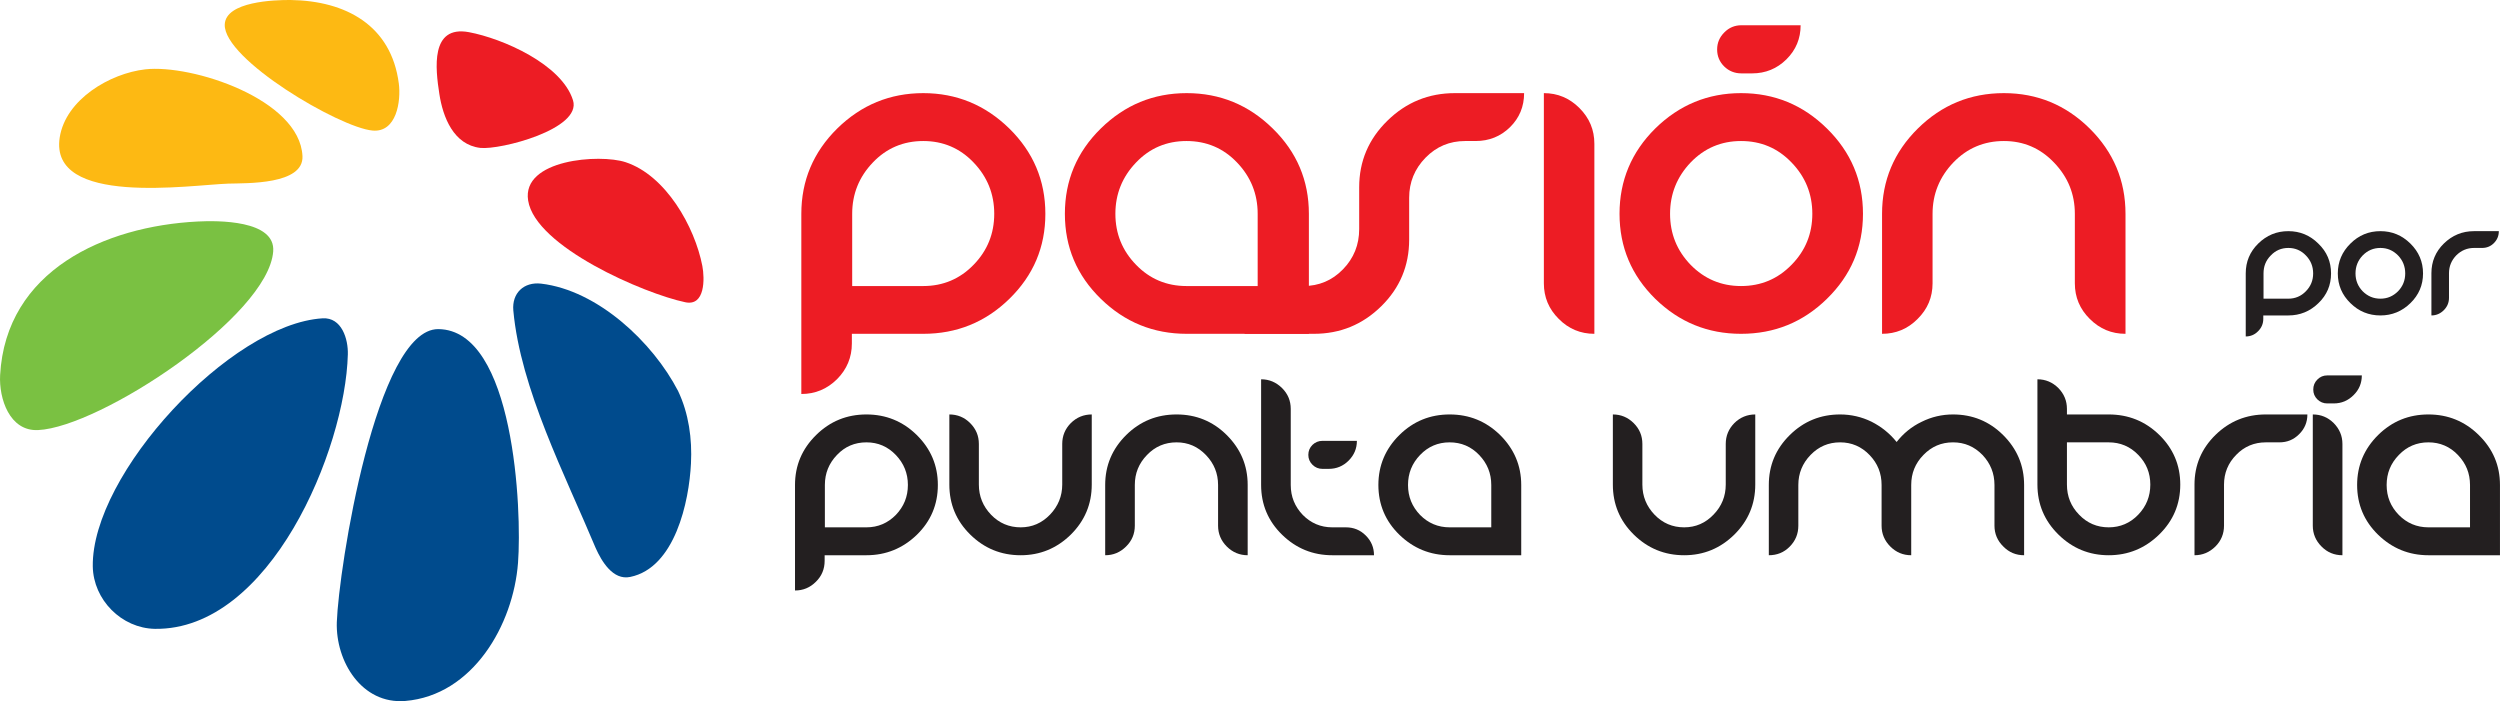 <?xml version="1.0" encoding="UTF-8"?>
<svg xmlns="http://www.w3.org/2000/svg" xmlns:xlink="http://www.w3.org/1999/xlink" width="85.04pt" height="23.85pt" viewBox="0 0 85.04 23.85" version="1.1">
<defs>
<clipPath id="clip1">
  <path d="M 11 11 L 18 11 L 18 23.852 L 11 23.852 Z M 11 11 "/>
</clipPath>
<clipPath id="clip2">
  <path d="M 80 14 L 85.039 14 L 85.039 19 L 80 19 Z M 80 14 "/>
</clipPath>
</defs>
<g id="surface1">
<path style=" stroke:none;fill-rule:evenodd;fill:rgb(99.199%,72.499%,7.5%);fill-opacity:1;" d="M 7.645 0.836 C 7.672 0.047 9.348 -0.004 9.883 0 C 11.758 0.027 13.309 0.859 13.566 2.84 C 13.645 3.434 13.492 4.516 12.672 4.441 C 11.547 4.34 7.605 2.02 7.645 0.836 "/>
<g clip-path="url(#clip1)" clip-rule="nonzero">
<path style=" stroke:none;fill-rule:evenodd;fill:rgb(0%,29.399%,55.299%);fill-opacity:1;" d="M 13.785 23.844 C 12.305 23.965 11.414 22.496 11.457 21.164 C 11.52 19.348 12.797 11.18 14.91 11.195 C 17.496 11.219 17.758 17.363 17.621 19.145 C 17.461 21.254 16.086 23.652 13.785 23.844 "/>
</g>
<path style=" stroke:none;fill-rule:evenodd;fill:rgb(92.899%,10.999%,14.099%);fill-opacity:1;" d="M 23.891 9.047 C 23.973 9.477 23.988 10.426 23.309 10.281 C 21.914 9.988 18.211 8.395 17.965 6.82 C 17.742 5.418 20.402 5.23 21.277 5.516 C 22.648 5.965 23.633 7.711 23.891 9.047 "/>
<path style=" stroke:none;fill-rule:evenodd;fill:rgb(47.8%,75.699%,25.899%);fill-opacity:1;" d="M 1.301 14.629 C 0.324 14.68 -0.039 13.555 0.004 12.762 C 0.199 9.203 3.559 7.695 6.723 7.535 C 7.395 7.5 9.379 7.48 9.293 8.555 C 9.121 10.766 3.406 14.527 1.301 14.629 "/>
<path style=" stroke:none;fill-rule:evenodd;fill:rgb(0%,29.399%,55.299%);fill-opacity:1;" d="M 23.504 15.766 C 23.441 17.062 22.961 19.312 21.438 19.625 C 20.848 19.75 20.461 19.086 20.262 18.641 C 19.23 16.172 17.703 13.223 17.461 10.559 C 17.41 9.969 17.82 9.582 18.406 9.648 C 20.332 9.875 22.207 11.641 23.066 13.301 C 23.43 14.066 23.547 14.93 23.504 15.766 "/>
<path style=" stroke:none;fill-rule:evenodd;fill:rgb(0%,29.399%,55.299%);fill-opacity:1;" d="M 5.27 21.391 C 4.133 21.371 3.176 20.402 3.156 19.27 C 3.109 16.121 7.84 11.02 10.973 10.828 C 11.625 10.789 11.848 11.535 11.832 12.059 C 11.746 15.305 9.18 21.445 5.27 21.391 "/>
<path style=" stroke:none;fill-rule:evenodd;fill:rgb(99.199%,72.499%,7.5%);fill-opacity:1;" d="M 2.031 4.676 C 2.234 3.383 3.738 2.496 4.941 2.359 C 6.527 2.18 10.195 3.375 10.289 5.309 C 10.336 6.289 8.387 6.227 7.77 6.246 C 6.48 6.289 1.668 7.035 2.031 4.676 "/>
<path style=" stroke:none;fill-rule:evenodd;fill:rgb(92.899%,10.999%,14.099%);fill-opacity:1;" d="M 15.949 1.094 C 17.098 1.309 19.113 2.188 19.492 3.414 C 19.793 4.395 17.012 5.105 16.34 5.031 C 15.43 4.926 15.066 3.988 14.945 3.195 C 14.812 2.336 14.633 0.852 15.949 1.094 "/>
<path style=" stroke:none;fill-rule:evenodd;fill:rgb(92.899%,10.999%,14.099%);fill-opacity:1;" d="M 28.988 9.73 L 28.988 7.273 C 28.988 6.598 29.223 6.016 29.691 5.527 C 30.156 5.039 30.73 4.797 31.406 4.797 C 32.078 4.797 32.652 5.039 33.117 5.527 C 33.586 6.016 33.82 6.598 33.82 7.273 C 33.82 7.949 33.586 8.527 33.117 9.008 C 32.652 9.488 32.078 9.73 31.406 9.73 Z M 28.977 11.684 L 28.977 11.355 L 31.406 11.355 C 32.543 11.355 33.52 10.961 34.336 10.164 C 35.152 9.367 35.559 8.406 35.559 7.273 C 35.559 6.141 35.148 5.172 34.332 4.371 C 33.512 3.57 32.535 3.168 31.406 3.168 C 30.273 3.168 29.297 3.57 28.48 4.371 C 27.668 5.172 27.258 6.141 27.258 7.273 L 27.258 13.402 C 27.73 13.402 28.133 13.234 28.473 12.898 C 28.809 12.559 28.977 12.152 28.977 11.684 "/>
<path style=" stroke:none;fill-rule:evenodd;fill:rgb(92.899%,10.999%,14.099%);fill-opacity:1;" d="M 42.781 9.73 L 42.781 7.273 C 42.781 6.598 42.547 6.016 42.078 5.527 C 41.613 5.039 41.039 4.797 40.359 4.797 C 39.684 4.797 39.109 5.039 38.645 5.527 C 38.176 6.016 37.941 6.598 37.941 7.273 C 37.941 7.949 38.176 8.527 38.645 9.008 C 39.109 9.488 39.684 9.73 40.359 9.73 Z M 44.523 7.273 L 44.523 11.355 L 40.367 11.355 C 39.234 11.355 38.262 10.961 37.445 10.164 C 36.629 9.367 36.223 8.406 36.223 7.273 C 36.223 6.141 36.629 5.172 37.445 4.371 C 38.262 3.57 39.234 3.168 40.367 3.168 C 41.5 3.168 42.477 3.57 43.293 4.371 C 44.113 5.172 44.523 6.141 44.523 7.273 "/>
<path style=" stroke:none;fill-rule:evenodd;fill:rgb(92.899%,10.999%,14.099%);fill-opacity:1;" d="M 46.234 6.371 C 46.234 5.484 46.555 4.73 47.195 4.105 C 47.832 3.48 48.598 3.168 49.488 3.168 L 51.844 3.168 C 51.844 3.625 51.684 4.012 51.363 4.328 C 51.043 4.641 50.652 4.797 50.195 4.797 L 49.84 4.797 C 49.312 4.797 48.863 4.984 48.492 5.363 C 48.121 5.742 47.934 6.199 47.934 6.73 L 47.934 8.152 C 47.934 9.039 47.617 9.797 46.984 10.418 C 46.348 11.043 45.586 11.355 44.691 11.355 L 42.336 11.355 C 42.336 10.906 42.496 10.523 42.812 10.207 C 43.129 9.887 43.516 9.73 43.965 9.73 L 44.332 9.73 C 44.867 9.73 45.316 9.539 45.684 9.16 C 46.051 8.781 46.234 8.328 46.234 7.793 L 46.234 6.371 "/>
<path style=" stroke:none;fill-rule:evenodd;fill:rgb(92.899%,10.999%,14.099%);fill-opacity:1;" d="M 54.234 4.891 C 54.234 4.418 54.066 4.016 53.727 3.676 C 53.391 3.34 52.988 3.168 52.516 3.168 L 52.516 9.637 C 52.516 10.109 52.684 10.512 53.023 10.848 C 53.359 11.188 53.766 11.355 54.234 11.355 L 54.234 4.891 "/>
<path style=" stroke:none;fill-rule:evenodd;fill:rgb(92.899%,10.999%,14.099%);fill-opacity:1;" d="M 59.223 4.797 C 58.551 4.797 57.977 5.039 57.508 5.527 C 57.043 6.016 56.809 6.598 56.809 7.273 C 56.809 7.949 57.043 8.527 57.508 9.008 C 57.977 9.488 58.551 9.73 59.223 9.73 C 59.902 9.73 60.473 9.488 60.941 9.008 C 61.414 8.527 61.648 7.949 61.648 7.273 C 61.648 6.598 61.414 6.016 60.941 5.527 C 60.473 5.039 59.902 4.797 59.223 4.797 Z M 59.223 3.168 C 60.359 3.168 61.332 3.57 62.145 4.371 C 62.961 5.172 63.371 6.141 63.371 7.273 C 63.371 8.406 62.961 9.367 62.145 10.164 C 61.332 10.961 60.359 11.355 59.223 11.355 C 58.094 11.355 57.121 10.961 56.305 10.164 C 55.496 9.367 55.09 8.406 55.09 7.273 C 55.09 6.141 55.496 5.172 56.305 4.371 C 57.121 3.57 58.094 3.168 59.223 3.168 "/>
<path style=" stroke:none;fill-rule:evenodd;fill:rgb(92.899%,10.999%,14.099%);fill-opacity:1;" d="M 70.578 7.273 C 70.578 6.602 70.344 6.023 69.871 5.531 C 69.402 5.039 68.832 4.797 68.164 4.797 C 67.492 4.797 66.914 5.039 66.445 5.527 C 65.977 6.016 65.738 6.598 65.738 7.273 L 65.738 9.637 C 65.738 10.109 65.57 10.512 65.23 10.848 C 64.895 11.188 64.488 11.355 64.02 11.355 L 64.02 7.273 C 64.02 6.141 64.426 5.172 65.238 4.371 C 66.051 3.57 67.023 3.168 68.164 3.168 C 69.297 3.168 70.27 3.57 71.082 4.371 C 71.891 5.172 72.301 6.141 72.301 7.273 L 72.301 11.355 C 71.828 11.355 71.426 11.188 71.086 10.848 C 70.746 10.512 70.578 10.109 70.578 9.637 L 70.578 7.273 "/>
<path style=" stroke:none;fill-rule:evenodd;fill:rgb(13.699%,12.199%,12.5%);fill-opacity:1;" d="M 76.996 10.16 L 76.996 9.301 C 76.996 9.062 77.074 8.859 77.242 8.691 C 77.402 8.52 77.605 8.434 77.84 8.434 C 78.074 8.434 78.277 8.52 78.438 8.691 C 78.602 8.859 78.684 9.062 78.684 9.301 C 78.684 9.539 78.602 9.738 78.438 9.906 C 78.277 10.074 78.074 10.16 77.84 10.16 Z M 76.988 10.844 L 76.988 10.73 L 77.84 10.73 C 78.238 10.73 78.578 10.59 78.863 10.312 C 79.152 10.035 79.293 9.699 79.293 9.301 C 79.293 8.902 79.152 8.566 78.859 8.285 C 78.578 8.004 78.234 7.863 77.84 7.863 C 77.441 7.863 77.102 8.004 76.816 8.285 C 76.531 8.566 76.391 8.902 76.391 9.301 L 76.391 11.445 C 76.551 11.445 76.695 11.387 76.812 11.266 C 76.93 11.148 76.988 11.008 76.988 10.844 "/>
<path style=" stroke:none;fill-rule:evenodd;fill:rgb(13.699%,12.199%,12.5%);fill-opacity:1;" d="M 80.973 8.434 C 80.734 8.434 80.535 8.52 80.367 8.691 C 80.207 8.859 80.125 9.062 80.125 9.301 C 80.125 9.539 80.207 9.738 80.367 9.906 C 80.535 10.074 80.734 10.16 80.973 10.16 C 81.207 10.16 81.406 10.074 81.574 9.906 C 81.734 9.738 81.816 9.539 81.816 9.301 C 81.816 9.062 81.734 8.859 81.574 8.691 C 81.406 8.52 81.207 8.434 80.973 8.434 Z M 80.973 7.863 C 81.367 7.863 81.707 8.004 81.992 8.285 C 82.277 8.566 82.422 8.902 82.422 9.301 C 82.422 9.699 82.277 10.035 81.992 10.312 C 81.707 10.59 81.367 10.73 80.973 10.73 C 80.574 10.73 80.234 10.59 79.953 10.312 C 79.668 10.035 79.523 9.699 79.523 9.301 C 79.523 8.902 79.668 8.566 79.953 8.285 C 80.234 8.004 80.574 7.863 80.973 7.863 "/>
<path style=" stroke:none;fill-rule:evenodd;fill:rgb(13.699%,12.199%,12.5%);fill-opacity:1;" d="M 83.305 9.293 C 83.305 9.055 83.391 8.855 83.551 8.688 C 83.719 8.52 83.922 8.434 84.156 8.434 L 84.43 8.434 C 84.59 8.434 84.723 8.379 84.832 8.27 C 84.945 8.156 85 8.023 85 7.863 L 84.156 7.863 C 83.758 7.863 83.418 8.004 83.133 8.281 C 82.848 8.559 82.707 8.898 82.707 9.293 L 82.707 10.73 C 82.871 10.73 83.012 10.668 83.129 10.551 C 83.246 10.434 83.305 10.293 83.305 10.129 L 83.305 9.293 "/>
<path style=" stroke:none;fill-rule:evenodd;fill:rgb(13.699%,12.199%,12.5%);fill-opacity:1;" d="M 28.059 17.938 L 28.059 16.496 C 28.059 16.102 28.195 15.762 28.469 15.477 C 28.738 15.191 29.074 15.047 29.473 15.047 C 29.867 15.047 30.199 15.191 30.473 15.477 C 30.746 15.762 30.883 16.102 30.883 16.496 C 30.883 16.895 30.746 17.23 30.473 17.516 C 30.199 17.793 29.867 17.938 29.473 17.938 Z M 28.051 19.078 L 28.051 18.887 L 29.473 18.887 C 30.137 18.887 30.711 18.652 31.188 18.191 C 31.664 17.727 31.902 17.16 31.902 16.496 C 31.902 15.836 31.664 15.27 31.184 14.797 C 30.707 14.328 30.133 14.098 29.473 14.098 C 28.809 14.098 28.238 14.328 27.762 14.797 C 27.281 15.27 27.043 15.836 27.043 16.496 L 27.043 20.086 C 27.32 20.086 27.555 19.988 27.754 19.789 C 27.953 19.594 28.051 19.355 28.051 19.078 "/>
<path style=" stroke:none;fill-rule:evenodd;fill:rgb(13.699%,12.199%,12.5%);fill-opacity:1;" d="M 36.133 16.484 C 36.133 16.875 35.992 17.219 35.719 17.504 C 35.441 17.793 35.109 17.938 34.719 17.938 C 34.324 17.938 33.984 17.793 33.711 17.508 C 33.438 17.223 33.297 16.883 33.297 16.484 L 33.297 15.102 C 33.297 14.824 33.199 14.59 33 14.391 C 32.805 14.195 32.566 14.098 32.293 14.098 L 32.293 16.484 C 32.293 17.148 32.527 17.715 33.004 18.184 C 33.48 18.652 34.051 18.887 34.719 18.887 C 35.379 18.887 35.949 18.652 36.426 18.184 C 36.898 17.715 37.137 17.148 37.137 16.484 L 37.137 14.098 C 36.863 14.098 36.625 14.195 36.426 14.391 C 36.23 14.59 36.133 14.824 36.133 15.102 L 36.133 16.484 "/>
<path style=" stroke:none;fill-rule:evenodd;fill:rgb(13.699%,12.199%,12.5%);fill-opacity:1;" d="M 41.434 16.496 C 41.434 16.105 41.297 15.766 41.023 15.48 C 40.746 15.191 40.414 15.047 40.023 15.047 C 39.625 15.047 39.289 15.191 39.016 15.477 C 38.738 15.762 38.602 16.102 38.602 16.496 L 38.602 17.883 C 38.602 18.156 38.504 18.395 38.305 18.59 C 38.105 18.789 37.871 18.887 37.594 18.887 L 37.594 16.496 C 37.594 15.836 37.832 15.27 38.309 14.797 C 38.785 14.328 39.355 14.098 40.023 14.098 C 40.684 14.098 41.254 14.328 41.727 14.797 C 42.203 15.27 42.441 15.836 42.441 16.496 L 42.441 18.887 C 42.168 18.887 41.93 18.789 41.73 18.59 C 41.535 18.395 41.434 18.156 41.434 17.883 L 41.434 16.496 "/>
<path style=" stroke:none;fill-rule:evenodd;fill:rgb(13.699%,12.199%,12.5%);fill-opacity:1;" d="M 42.898 16.496 C 42.898 17.16 43.137 17.727 43.613 18.191 C 44.086 18.652 44.656 18.887 45.32 18.887 L 46.738 18.887 C 46.738 18.625 46.645 18.402 46.457 18.215 C 46.27 18.027 46.043 17.938 45.781 17.938 L 45.32 17.938 C 44.922 17.938 44.59 17.793 44.316 17.516 C 44.043 17.23 43.906 16.895 43.906 16.496 L 43.906 13.91 C 43.906 13.633 43.809 13.398 43.609 13.199 C 43.41 13.004 43.176 12.902 42.898 12.902 Z M 44.984 14.996 L 46.156 14.996 C 46.156 15.258 46.062 15.48 45.875 15.668 C 45.688 15.855 45.461 15.949 45.199 15.949 L 44.984 15.949 C 44.852 15.949 44.738 15.902 44.645 15.809 C 44.551 15.715 44.504 15.605 44.504 15.473 C 44.504 15.34 44.551 15.227 44.645 15.133 C 44.738 15.043 44.852 14.996 44.984 14.996 "/>
<path style=" stroke:none;fill-rule:evenodd;fill:rgb(13.699%,12.199%,12.5%);fill-opacity:1;" d="M 50.727 17.938 L 50.727 16.496 C 50.727 16.102 50.59 15.762 50.316 15.477 C 50.043 15.191 49.707 15.047 49.309 15.047 C 48.914 15.047 48.578 15.191 48.305 15.477 C 48.031 15.762 47.895 16.102 47.895 16.496 C 47.895 16.895 48.031 17.23 48.305 17.516 C 48.578 17.793 48.914 17.938 49.309 17.938 Z M 51.746 16.496 L 51.746 18.887 L 49.312 18.887 C 48.648 18.887 48.078 18.652 47.602 18.191 C 47.125 17.727 46.887 17.16 46.887 16.496 C 46.887 15.836 47.125 15.27 47.602 14.797 C 48.078 14.328 48.648 14.098 49.312 14.098 C 49.977 14.098 50.547 14.328 51.027 14.797 C 51.504 15.27 51.746 15.836 51.746 16.496 "/>
<path style=" stroke:none;fill-rule:evenodd;fill:rgb(13.699%,12.199%,12.5%);fill-opacity:1;" d="M 58.703 16.484 C 58.703 16.875 58.566 17.219 58.289 17.504 C 58.012 17.793 57.68 17.938 57.289 17.938 C 56.891 17.938 56.555 17.793 56.281 17.508 C 56.008 17.223 55.867 16.883 55.867 16.484 L 55.867 15.102 C 55.867 14.824 55.77 14.59 55.57 14.391 C 55.371 14.195 55.137 14.098 54.863 14.098 L 54.863 16.484 C 54.863 17.148 55.098 17.715 55.574 18.184 C 56.051 18.652 56.621 18.887 57.289 18.887 C 57.953 18.887 58.52 18.652 58.996 18.184 C 59.469 17.715 59.707 17.148 59.707 16.484 L 59.707 14.098 C 59.434 14.098 59.195 14.195 58.996 14.391 C 58.801 14.59 58.703 14.824 58.703 15.102 L 58.703 16.484 "/>
<path style=" stroke:none;fill-rule:evenodd;fill:rgb(13.699%,12.199%,12.5%);fill-opacity:1;" d="M 65.012 16.496 L 65.012 18.887 C 64.734 18.887 64.5 18.789 64.301 18.59 C 64.105 18.395 64.004 18.156 64.004 17.883 L 64.004 16.496 C 64.004 16.102 63.871 15.762 63.594 15.477 C 63.32 15.191 62.984 15.047 62.594 15.047 C 62.195 15.047 61.863 15.191 61.586 15.477 C 61.312 15.762 61.172 16.102 61.172 16.496 L 61.172 17.883 C 61.172 18.16 61.074 18.398 60.879 18.594 C 60.684 18.793 60.445 18.887 60.168 18.887 L 60.168 16.496 C 60.168 15.836 60.402 15.27 60.883 14.797 C 61.359 14.328 61.93 14.098 62.594 14.098 C 62.965 14.098 63.324 14.18 63.66 14.344 C 63.992 14.512 64.277 14.738 64.516 15.035 C 64.742 14.746 65.023 14.512 65.367 14.348 C 65.703 14.18 66.062 14.098 66.434 14.098 C 67.094 14.098 67.664 14.328 68.137 14.797 C 68.613 15.27 68.852 15.836 68.852 16.496 L 68.852 18.887 C 68.574 18.887 68.34 18.789 68.145 18.59 C 67.945 18.395 67.844 18.156 67.844 17.883 L 67.844 16.496 C 67.844 16.102 67.707 15.762 67.438 15.477 C 67.16 15.191 66.828 15.047 66.434 15.047 C 66.035 15.047 65.703 15.191 65.426 15.477 C 65.148 15.762 65.012 16.102 65.012 16.496 "/>
<path style=" stroke:none;fill-rule:evenodd;fill:rgb(13.699%,12.199%,12.5%);fill-opacity:1;" d="M 73.145 16.484 C 73.145 16.09 73.008 15.75 72.734 15.473 C 72.461 15.188 72.121 15.047 71.73 15.047 L 70.309 15.047 L 70.309 16.484 C 70.309 16.883 70.445 17.223 70.723 17.508 C 70.996 17.793 71.332 17.938 71.73 17.938 C 72.121 17.938 72.461 17.793 72.734 17.508 C 73.008 17.223 73.145 16.883 73.145 16.484 Z M 70.309 13.91 L 70.309 14.098 L 71.73 14.098 C 72.398 14.098 72.973 14.328 73.449 14.793 C 73.926 15.258 74.164 15.824 74.164 16.484 C 74.164 17.148 73.926 17.715 73.445 18.184 C 72.965 18.652 72.391 18.887 71.73 18.887 C 71.066 18.887 70.496 18.652 70.02 18.184 C 69.543 17.715 69.305 17.148 69.305 16.484 L 69.305 12.902 C 69.582 12.902 69.82 13.004 70.016 13.199 C 70.211 13.398 70.309 13.633 70.309 13.91 "/>
<path style=" stroke:none;fill-rule:evenodd;fill:rgb(13.699%,12.199%,12.5%);fill-opacity:1;" d="M 75.652 16.484 C 75.652 16.09 75.793 15.75 76.066 15.473 C 76.34 15.188 76.68 15.047 77.074 15.047 L 77.535 15.047 C 77.801 15.047 78.02 14.957 78.207 14.77 C 78.395 14.586 78.488 14.359 78.488 14.098 L 77.074 14.098 C 76.41 14.098 75.84 14.328 75.363 14.793 C 74.887 15.258 74.648 15.824 74.648 16.484 L 74.648 18.887 C 74.922 18.887 75.156 18.789 75.359 18.59 C 75.555 18.395 75.652 18.156 75.652 17.883 L 75.652 16.484 "/>
<path style=" stroke:none;fill-rule:evenodd;fill:rgb(13.699%,12.199%,12.5%);fill-opacity:1;" d="M 79.68 15.102 C 79.68 14.824 79.578 14.59 79.383 14.391 C 79.184 14.195 78.949 14.098 78.672 14.098 L 78.672 17.883 C 78.672 18.156 78.773 18.395 78.969 18.59 C 79.164 18.789 79.402 18.887 79.68 18.887 L 79.68 15.102 "/>
<g clip-path="url(#clip2)" clip-rule="nonzero">
<path style=" stroke:none;fill-rule:evenodd;fill:rgb(13.699%,12.199%,12.5%);fill-opacity:1;" d="M 84.02 17.938 L 84.02 16.496 C 84.02 16.102 83.883 15.762 83.609 15.477 C 83.336 15.191 83 15.047 82.605 15.047 C 82.207 15.047 81.871 15.191 81.598 15.477 C 81.32 15.762 81.184 16.102 81.184 16.496 C 81.184 16.895 81.32 17.23 81.598 17.516 C 81.871 17.793 82.207 17.938 82.605 17.938 Z M 85.039 16.496 L 85.039 18.887 L 82.605 18.887 C 81.941 18.887 81.371 18.652 80.895 18.191 C 80.418 17.727 80.18 17.16 80.18 16.496 C 80.18 15.836 80.418 15.27 80.895 14.797 C 81.371 14.328 81.941 14.098 82.605 14.098 C 83.266 14.098 83.84 14.328 84.316 14.797 C 84.801 15.27 85.039 15.836 85.039 16.496 "/>
</g>
<path style=" stroke:none;fill-rule:evenodd;fill:rgb(13.699%,12.199%,12.5%);fill-opacity:1;" d="M 79.164 12.77 L 80.34 12.77 C 80.34 13.031 80.246 13.258 80.059 13.441 C 79.871 13.629 79.648 13.723 79.383 13.723 L 79.164 13.723 C 79.031 13.723 78.922 13.676 78.828 13.586 C 78.734 13.492 78.688 13.383 78.688 13.25 C 78.688 13.117 78.734 13.004 78.828 12.91 C 78.922 12.816 79.031 12.77 79.164 12.77 "/>
<path style=" stroke:none;fill-rule:evenodd;fill:rgb(92.899%,10.999%,14.099%);fill-opacity:1;" d="M 59.234 0.859 L 61.25 0.859 C 61.25 1.312 61.09 1.699 60.766 2.02 C 60.445 2.336 60.055 2.496 59.602 2.496 L 59.234 2.496 C 59.008 2.496 58.812 2.418 58.652 2.262 C 58.492 2.105 58.41 1.91 58.41 1.684 C 58.41 1.457 58.492 1.266 58.652 1.105 C 58.812 0.941 59.008 0.859 59.234 0.859 "/>
</g>
</svg>
